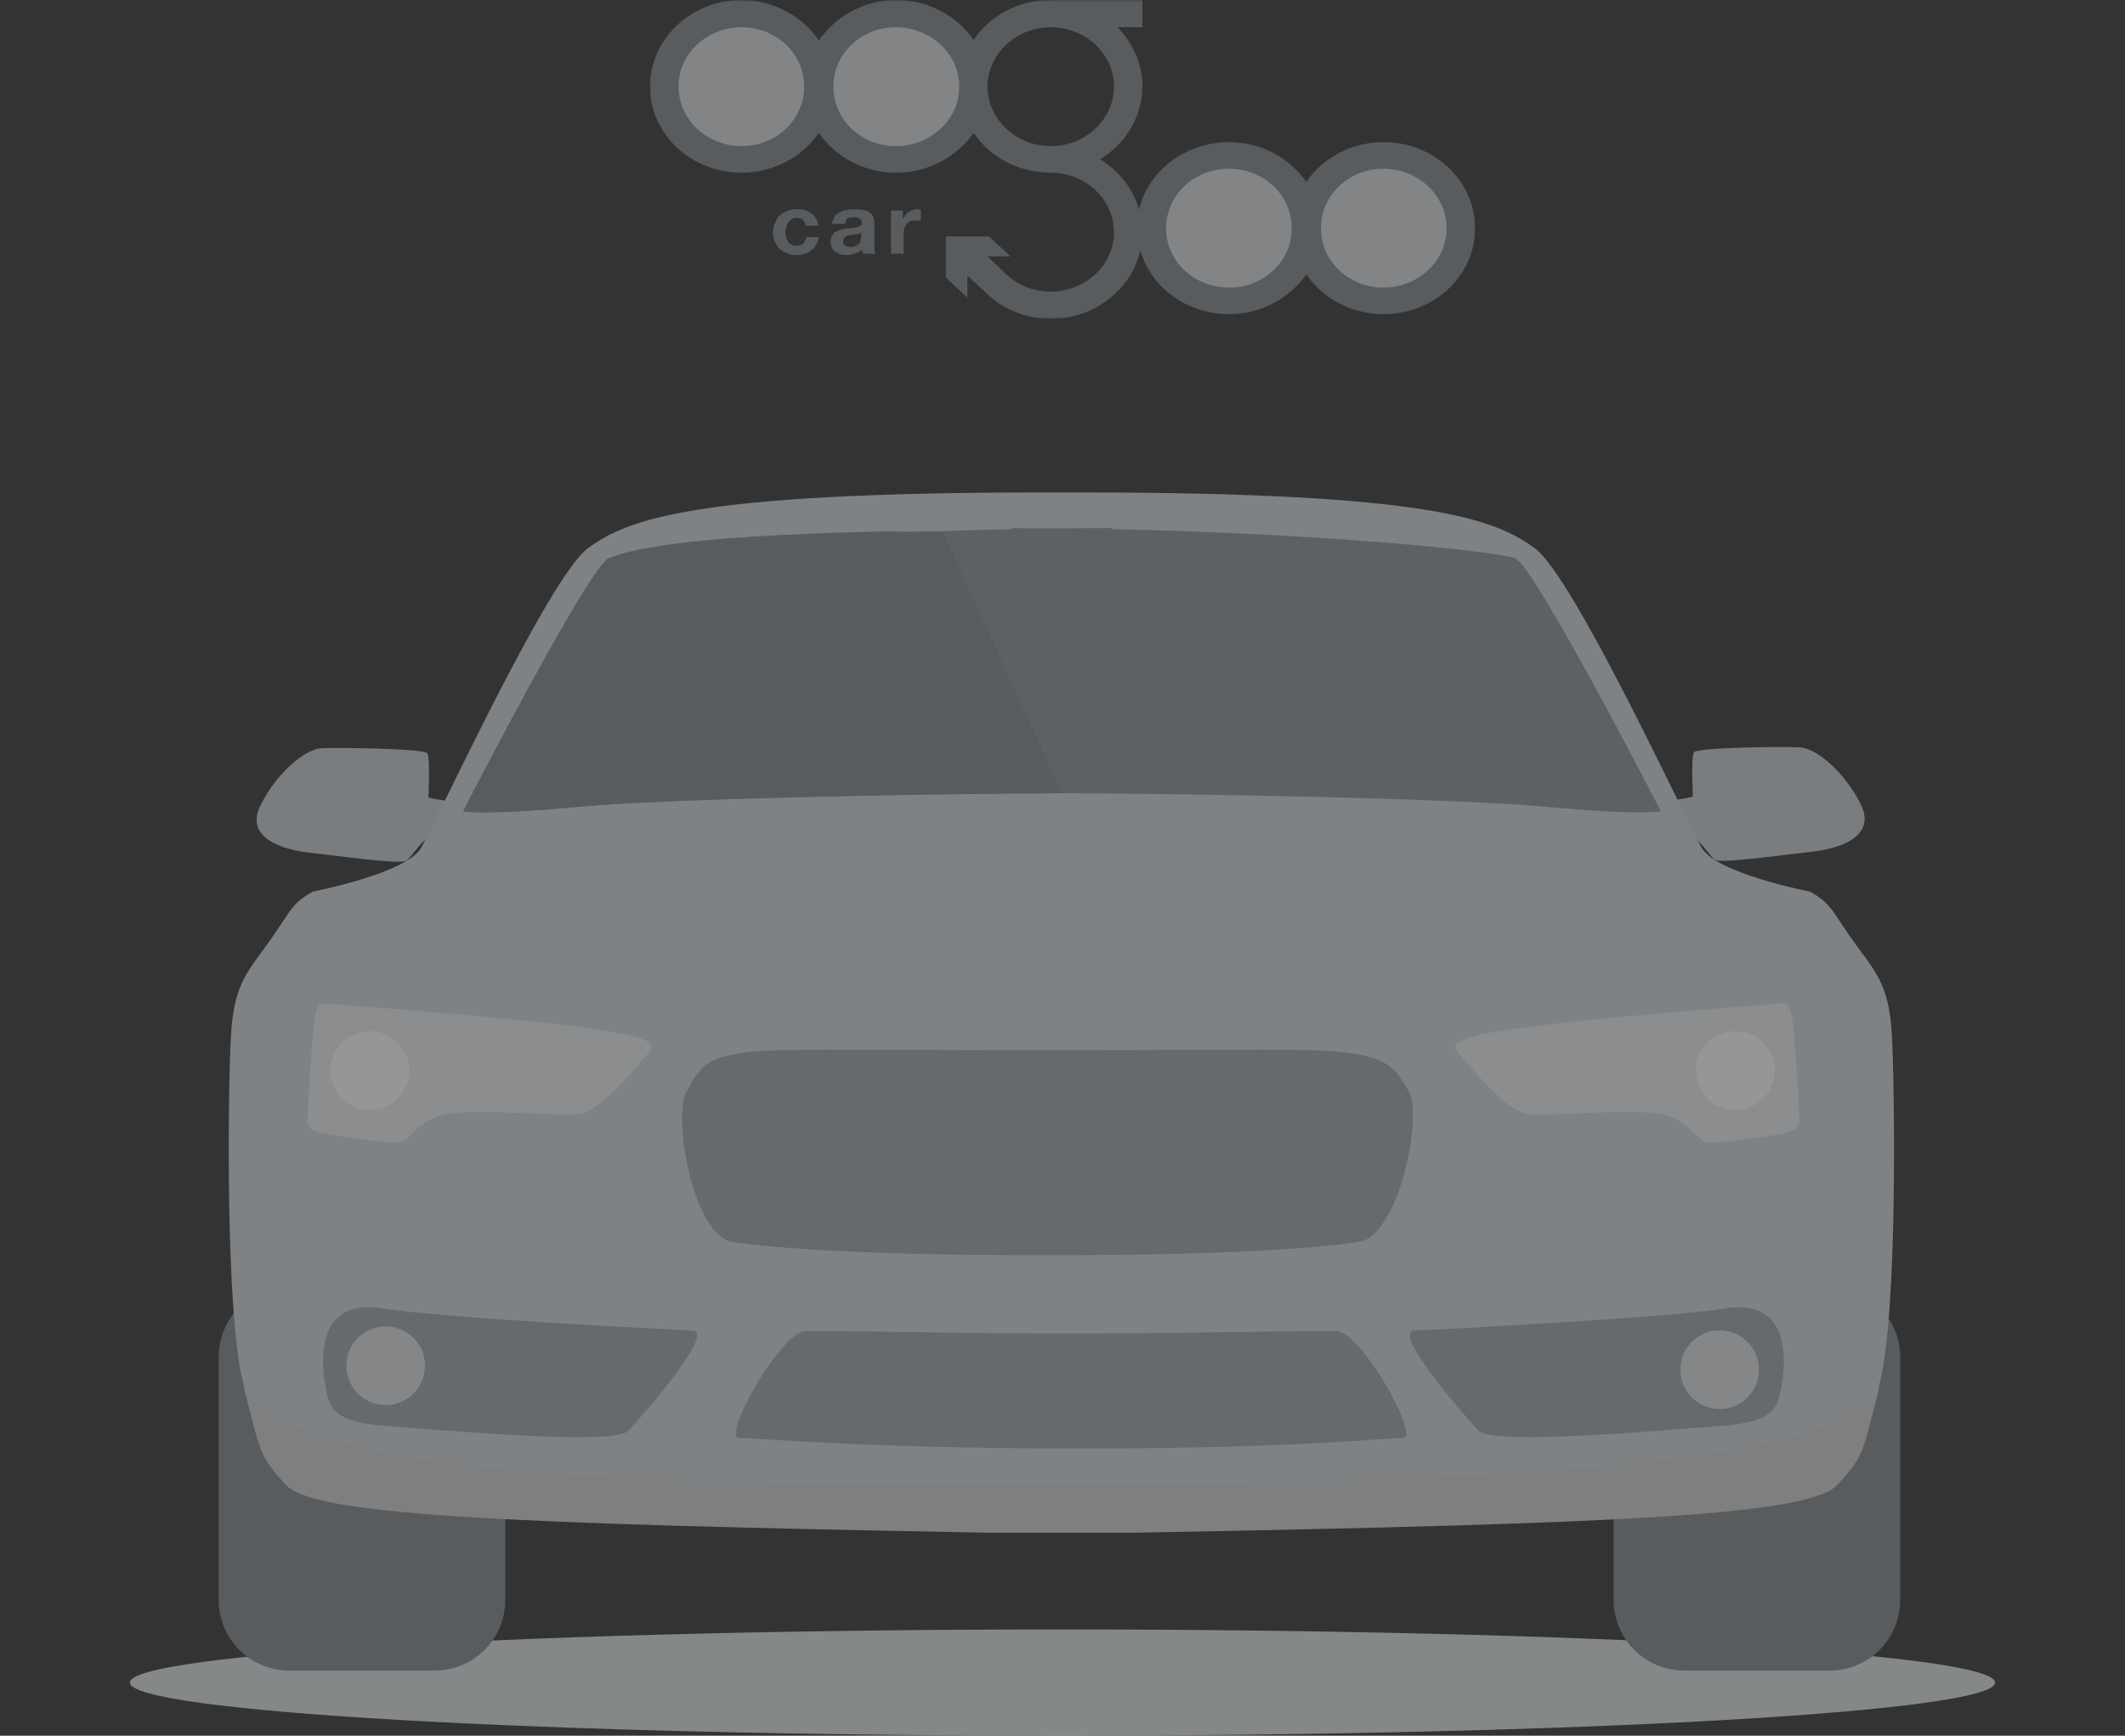 <svg width="540" height="441" viewBox="0 0 540 441" fill="none" xmlns="http://www.w3.org/2000/svg">
<rect x="0" y="0" width="540" height="441" fill="#333333" stroke="none"/>
<g opacity="0.5">
<path d="M270 441C400.891 441 507 434.956 507 427.5C507 420.044 400.891 414 270 414C139.109 414 33 420.044 33 427.5C33 434.956 139.109 441 270 441Z" fill="#D7DDDF"/>
<path d="M118.3 204.15C118.3 204.15 110.39 203.15 108.86 202.62C108.86 202.62 109.37 192.62 108.6 191.4C107.83 190.18 85.6 189.87 81.6 190.12C77.6 190.37 70.6 195.99 66.29 204.41C61.98 212.83 71.65 215.89 78.79 216.66C85.93 217.43 101.79 219.72 103.28 218.66C104.77 217.6 107.62 212.53 109.66 212.79C111.356 213.14 112.99 213.74 114.51 214.57" fill="#C1C8CC"/>
<path d="M420.76 203.92C420.76 203.92 428.67 202.92 430.2 202.39C430.2 202.39 429.69 192.44 430.46 191.16C431.23 189.88 453.46 189.63 457.46 189.89C461.46 190.15 468.46 195.75 472.77 204.17C477.08 212.59 467.41 215.66 460.27 216.42C453.13 217.18 437.27 219.48 435.78 218.42C434.29 217.36 431.44 212.3 429.4 212.55C427.704 212.907 426.07 213.51 424.55 214.34" fill="#C1C8CC"/>
<path d="M110.45 326.87H73.51C63.597 326.87 55.56 334.907 55.56 344.82V406.5C55.56 416.414 63.597 424.45 73.51 424.45H110.45C120.364 424.45 128.4 416.414 128.4 406.5V344.82C128.4 334.907 120.364 326.87 110.45 326.87Z" fill="#7E8589"/>
<path d="M464.93 326.87H427.99C418.077 326.87 410.04 334.907 410.04 344.82V406.5C410.04 416.414 418.077 424.45 427.99 424.45H464.93C474.844 424.45 482.88 416.414 482.88 406.5V344.82C482.88 334.907 474.844 326.87 464.93 326.87Z" fill="#7E8589"/>
<path d="M288.61 388.82C415.67 386.53 460.06 384.23 466.95 376.58C473.84 368.93 473.08 368.92 477.67 351.32C482.26 333.72 481.5 275.54 480.73 262.53C479.96 249.52 476.14 246.46 470.73 238.8C465.32 231.14 465.37 229.62 460.01 226.56C460.01 226.56 436.29 221.96 432.46 215.46C428.63 208.96 400 146.55 390 139.28C380 132.01 363.62 125.12 274.45 125.12H265C175.83 125.12 159.37 132.01 149.42 139.28C139.47 146.55 110.8 208.93 107 215.44C103.2 221.95 79.45 226.54 79.45 226.54C74.09 229.6 74.09 231.13 68.73 238.78C63.37 246.43 59.55 249.5 58.73 262.51C57.91 275.52 57.2 333.69 61.79 351.3C66.38 368.91 65.62 368.9 72.51 376.56C79.4 384.22 123.79 386.51 250.85 388.8L288.61 388.82Z" fill="#CAD1D5"/>
<path d="M61.81 351.91C66.4 369.51 65.64 369.51 72.53 377.17C79.42 384.83 123.81 387.12 250.87 389.41H288.61C415.67 387.12 460.06 384.82 467 377.17C473.94 369.52 473.13 369.51 477.72 351.91C470.28 373.26 370.07 377 266.99 377.28C172.24 377.53 74.27 376.29 61.81 351.91Z" fill="#CCCCCC"/>
<path d="M385 141.82C380.68 140.16 338.15 135.6 282.62 134.44V134.17C278.34 134.17 274.087 134.193 269.86 134.24C265.633 134.287 261.377 134.263 257.09 134.17V134.44C201.6 135.61 159.07 140.17 154.75 141.82C149.75 143.74 117.69 206.12 117.69 206.12C117.69 206.12 122.28 207.26 147.15 204.97C170.89 202.78 237.86 201.63 269.87 201.53C301.87 201.63 368.87 202.78 392.58 204.97C417.45 207.26 422.05 206.12 422.05 206.12C422.05 206.12 390 143.75 385 141.82Z" fill="#889095"/>
<path d="M228.41 135.06C232.697 135.153 235.273 135.047 239.5 135L269.87 201.53C237.86 201.63 170.89 202.78 147.15 204.97C122.28 207.26 117.69 206.12 117.69 206.12C117.69 206.12 149.75 143.74 154.75 141.82C159.07 140.17 170.01 136.17 225.5 135L228.41 135.06Z" fill="#7E8589"/>
<path d="M84.52 255.11C82.74 254.97 81.46 254.35 80.44 256.64C79.42 258.93 78.14 282.92 78.14 284.71C78.14 286.5 79.14 287.77 85.28 288.53C91.42 289.29 99.83 290.83 102.12 290.07C104.41 289.31 106.97 283.94 114.12 282.92C121.27 281.9 143.72 283.43 145.51 283.18C147.3 282.93 150.35 284.96 165.15 267.1C168 263.61 160.8 260.98 84.52 255.11Z" fill="#E4E8E9"/>
<path d="M265.66 266.82H271.91C290.69 266.82 320.08 266.49 333.09 266.82C353.3 267.33 354.39 271.41 358 277.28C361.61 283.15 355.62 314.02 345.29 315.55C334.96 317.08 310.69 319.01 266.79 318.89H264.72C220.83 319.01 196.55 317.08 186.22 315.55C175.89 314.02 170.92 283.15 174.5 277.28C178.08 271.41 178.18 267.28 198.43 266.82C211.43 266.49 240.84 266.82 259.61 266.82H265.86" fill="#99A2A8"/>
<path d="M175.86 338.03C174.05 338.03 112.86 334.97 97.02 332.42C81.18 329.87 81.46 344.42 82.48 350.79C83.5 357.16 83.79 361.23 97.79 362.27C111.56 363.27 156.08 367.37 159.66 363.54C163.24 359.71 182.24 338.03 175.86 338.03Z" fill="#99A2A8"/>
<path d="M450.89 255.11C452.67 254.97 453.95 254.35 454.98 256.64C456.01 258.93 457.27 282.92 457.27 284.71C457.27 286.5 456.27 287.77 450.13 288.53C443.99 289.29 435.58 290.83 433.29 290.07C431 289.31 428.44 283.94 421.29 282.92C414.14 281.9 391.69 283.43 389.91 283.18C388.13 282.93 385.06 284.96 370.26 267.1C367.37 263.61 374.61 260.98 450.89 255.11Z" fill="#E4E8E9"/>
<path d="M359.55 338.03C361.36 338.03 422.55 334.97 438.39 332.42C454.23 329.87 453.95 344.42 452.93 350.79C451.91 357.16 451.62 361.23 437.63 362.27C423.85 363.27 379.33 367.37 375.75 363.54C372.17 359.71 353.18 338.03 359.55 338.03Z" fill="#99A2A8"/>
<path d="M270.67 338.82C244.81 338.82 224.55 338.2 204.67 338.2C198.54 338.2 183.23 365.34 187.82 365.34C192.41 365.34 219.3 368.02 274.6 368.02C329.9 368.02 351.91 365.34 356.5 365.34C361.09 365.34 345.79 338.2 339.66 338.2C319.77 338.2 298.93 338.82 273.07 338.82H270.67Z" fill="#99A2A8"/>
<path opacity="0.8" d="M94 282C99.523 282 104 277.523 104 272C104 266.477 99.523 262 94 262C88.477 262 84 266.477 84 272C84 277.523 88.477 282 94 282Z" fill="white"/>
<path opacity="0.8" d="M441 282C446.523 282 451 277.523 451 272C451 266.477 446.523 262 441 262C435.477 262 431 266.477 431 272C431 277.523 435.477 282 441 282Z" fill="white"/>
<path opacity="0.8" d="M98 357C103.523 357 108 352.523 108 347C108 341.477 103.523 337 98 337C92.477 337 88 341.477 88 347C88 352.523 92.477 357 98 357Z" fill="#E4E8E9"/>
<path opacity="0.8" d="M437 358C442.523 358 447 353.523 447 348C447 342.477 442.523 338 437 338C431.477 338 427 342.477 427 348C427 353.523 431.477 358 437 358Z" fill="#E4E8E9"/>
<mask id="mask0_1691_34" style="mask-type:luminance" maskUnits="userSpaceOnUse" x="165" y="0" width="211" height="81">
<path d="M165 0H375.028V81H165V0Z" fill="white"/>
</mask>
<g mask="url(#mask0_1691_34)">
<path d="M188.473 40.5C177.531 40.5 168.706 32.231 168.706 21.938C168.706 11.813 177.531 3.544 188.473 3.544C199.239 3.544 208.064 11.813 208.064 21.938C208.064 32.231 199.239 40.5 188.473 40.5Z" fill="#D1D6D9"/>
<path d="M227.654 40.5C216.888 40.5 208.063 32.231 208.063 21.938C208.063 11.813 216.888 3.544 227.654 3.544C238.597 3.544 247.422 11.813 247.422 21.938C247.422 32.231 238.597 40.5 227.654 40.5Z" fill="#D1D6D9"/>
<path d="M312.372 76.444C301.429 76.444 292.604 68.175 292.604 58.05C292.604 47.756 301.429 39.487 312.372 39.487C323.138 39.487 331.963 47.756 331.963 58.05C331.963 68.175 323.138 76.444 312.372 76.444Z" fill="#D1D6D9"/>
<path d="M351.553 76.444C340.787 76.444 331.962 68.175 331.962 58.05C331.962 47.756 340.787 39.487 351.553 39.487C362.496 39.487 371.321 47.756 371.321 58.05C371.321 68.175 362.496 76.444 351.553 76.444Z" fill="#D1D6D9"/>
<path d="M374.851 58.05C374.851 70.031 364.438 79.819 351.554 79.819C343.435 79.819 336.022 75.769 331.963 69.694C327.727 75.769 320.491 79.819 312.372 79.819C301.43 79.819 292.428 72.9 289.781 63.619C287.486 73.575 278.132 81 267.013 81C260.836 81 254.835 78.638 250.599 74.419L245.834 70.031V75.6L240.363 70.537V60.075H251.305L256.777 65.138H250.952L255.718 69.694C258.718 72.562 262.777 74.081 267.013 74.081C275.838 74.081 283.074 67.331 283.074 59.062C283.074 50.625 275.838 43.875 267.013 43.875C258.718 43.875 251.482 39.825 247.422 33.75C243.187 39.825 235.95 43.875 227.655 43.875C219.536 43.875 212.3 39.825 208.064 33.75C204.005 39.825 196.592 43.875 188.473 43.875C175.589 43.875 165.176 34.087 165.176 21.938C165.176 9.956 175.589 0 188.473 0C196.592 0 204.005 4.219 208.064 10.294C212.3 4.219 219.536 0 227.655 0C235.95 0 243.187 4.05 247.422 10.125C251.482 4.05 258.718 0 267.013 0C267.131 0 267.249 0.056 267.366 0.169V0H290.31V6.919H283.957C287.839 10.8 290.31 16.2 290.31 21.938C290.31 29.7 285.898 36.619 279.544 40.5C284.31 43.369 288.016 47.925 289.428 53.325C291.722 43.538 301.077 36.112 312.372 36.112C320.491 36.112 327.727 40.163 331.963 46.237C336.022 40.163 343.435 36.112 351.554 36.112C364.438 36.112 374.851 45.9 374.851 58.05ZM204.358 21.938C204.358 13.669 197.298 6.919 188.473 6.919C179.649 6.919 172.413 13.669 172.413 21.938C172.413 30.375 179.649 37.125 188.473 37.125C197.298 37.125 204.358 30.375 204.358 21.938ZM243.716 23.119C243.716 22.781 243.716 22.387 243.716 21.938C243.716 21.6 243.716 21.262 243.716 20.925C243.187 13.162 236.127 6.919 227.655 6.919C218.83 6.919 211.771 13.669 211.771 21.938C211.771 30.375 218.83 37.125 227.655 37.125C236.127 37.125 243.187 30.881 243.716 23.119ZM283.074 21.938C283.074 13.669 275.838 6.919 267.013 6.919C258.542 6.919 251.658 13.162 250.952 20.925C250.952 21.262 250.952 21.6 250.952 21.938C250.952 22.387 250.952 22.781 250.952 23.119C251.658 30.881 258.542 37.125 267.013 37.125C275.838 37.125 283.074 30.375 283.074 21.938ZM328.257 58.05C328.257 49.612 321.197 42.862 312.372 42.862C303.371 42.862 296.311 49.612 296.311 58.05C296.311 66.319 303.371 73.069 312.372 73.069C321.197 73.069 328.257 66.319 328.257 58.05ZM367.615 58.05C367.615 49.612 360.378 42.862 351.554 42.862C342.729 42.862 335.669 49.612 335.669 58.05C335.669 66.319 342.729 73.069 351.554 73.069C360.378 73.069 367.615 66.319 367.615 58.05Z" fill="#7E8589"/>
<path d="M204.711 57.375C204.594 56.025 203.829 55.35 202.417 55.35C201.946 55.35 201.534 55.462 201.181 55.688C200.828 55.913 200.534 56.194 200.299 56.531C200.064 56.981 199.887 57.375 199.769 57.713C199.652 58.163 199.593 58.612 199.593 59.062C199.593 59.4 199.652 59.794 199.769 60.244C199.887 60.694 200.064 61.087 200.299 61.425C200.417 61.763 200.652 61.987 201.005 62.1C201.358 62.325 201.828 62.438 202.417 62.438C203.123 62.438 203.711 62.269 204.182 61.931C204.535 61.481 204.77 60.919 204.888 60.244H208.065C207.829 61.706 207.182 62.831 206.123 63.619C205.182 64.406 203.946 64.8 202.417 64.8C201.476 64.8 200.652 64.631 199.946 64.294C199.24 64.069 198.593 63.675 198.004 63.112C197.534 62.663 197.181 62.1 196.945 61.425C196.593 60.75 196.416 59.962 196.416 59.062C196.416 58.275 196.593 57.488 196.945 56.7C197.181 56.025 197.534 55.406 198.004 54.844C198.593 54.281 199.24 53.888 199.946 53.663C200.652 53.325 201.476 53.156 202.417 53.156C203.123 53.156 203.77 53.213 204.358 53.325C205.064 53.55 205.653 53.831 206.123 54.169C206.594 54.506 207.006 54.956 207.359 55.519C207.712 56.081 207.888 56.7 207.888 57.375H204.711Z" fill="#7E8589"/>
<path d="M211.416 56.869C211.534 56.081 211.769 55.463 212.122 55.013C212.358 54.563 212.77 54.225 213.358 54C213.829 53.663 214.417 53.438 215.123 53.325C215.711 53.213 216.358 53.156 217.064 53.156C217.653 53.156 218.241 53.213 218.829 53.325C219.418 53.325 219.947 53.438 220.418 53.663C220.888 53.888 221.3 54.225 221.653 54.675C222.006 55.125 222.183 55.688 222.183 56.362V61.931C222.183 62.494 222.183 63 222.183 63.45C222.3 63.9 222.418 64.238 222.536 64.463H219.359C219.241 64.238 219.182 64.069 219.182 63.956C219.065 63.731 219.006 63.563 219.006 63.45C218.535 63.9 217.947 64.238 217.241 64.463C216.535 64.688 215.829 64.8 215.123 64.8C214.535 64.8 214.005 64.744 213.534 64.631C213.064 64.406 212.652 64.181 212.299 63.956C211.946 63.731 211.652 63.394 211.416 62.944C211.181 62.494 211.063 61.987 211.063 61.425C211.063 60.862 211.181 60.356 211.416 59.906C211.652 59.456 211.946 59.119 212.299 58.894C212.77 58.669 213.24 58.5 213.711 58.388C214.182 58.275 214.652 58.163 215.123 58.05C215.593 58.05 216.064 57.994 216.535 57.881C217.005 57.881 217.417 57.825 217.77 57.713C218.123 57.6 218.417 57.487 218.653 57.375C218.888 57.263 219.006 57.038 219.006 56.7C219.006 56.363 218.947 56.081 218.829 55.856C218.712 55.631 218.535 55.519 218.3 55.519C218.064 55.406 217.829 55.294 217.594 55.181C217.358 55.181 217.123 55.181 216.888 55.181C216.182 55.181 215.652 55.294 215.299 55.519C214.946 55.856 214.77 56.306 214.77 56.869H211.416ZM218.829 59.062C218.712 59.175 218.535 59.288 218.3 59.4C218.064 59.4 217.829 59.456 217.594 59.569C217.358 59.569 217.123 59.569 216.888 59.569C216.652 59.569 216.417 59.625 216.182 59.737C215.829 59.737 215.535 59.794 215.299 59.906C215.064 60.019 214.888 60.131 214.77 60.244C214.652 60.356 214.535 60.469 214.417 60.581C214.299 60.806 214.24 61.031 214.24 61.256C214.24 61.594 214.299 61.875 214.417 62.1C214.535 62.212 214.652 62.325 214.77 62.438C215.005 62.55 215.24 62.606 215.476 62.606C215.711 62.719 215.946 62.775 216.182 62.775C216.77 62.775 217.241 62.663 217.594 62.438C217.947 62.212 218.241 61.988 218.476 61.763C218.594 61.425 218.653 61.144 218.653 60.919C218.77 60.581 218.829 60.356 218.829 60.244V59.062Z" fill="#7E8589"/>
<path d="M226.419 53.494H229.419V55.519H229.596C229.713 55.181 229.89 54.844 230.125 54.506C230.361 54.281 230.655 54.056 231.008 53.831C231.361 53.606 231.714 53.438 232.067 53.325C232.42 53.213 232.832 53.156 233.302 53.156C233.538 53.156 233.773 53.213 234.008 53.325V56.025C233.891 56.025 233.714 56.025 233.479 56.025C233.243 56.025 233.008 56.025 232.773 56.025C232.184 56.025 231.714 56.081 231.361 56.194C230.89 56.419 230.537 56.7 230.302 57.038C230.066 57.375 229.89 57.712 229.772 58.05C229.655 58.5 229.596 59.006 229.596 59.569V64.463H226.419V53.494Z" fill="#7E8589"/>
</g>
</g>
</svg>
